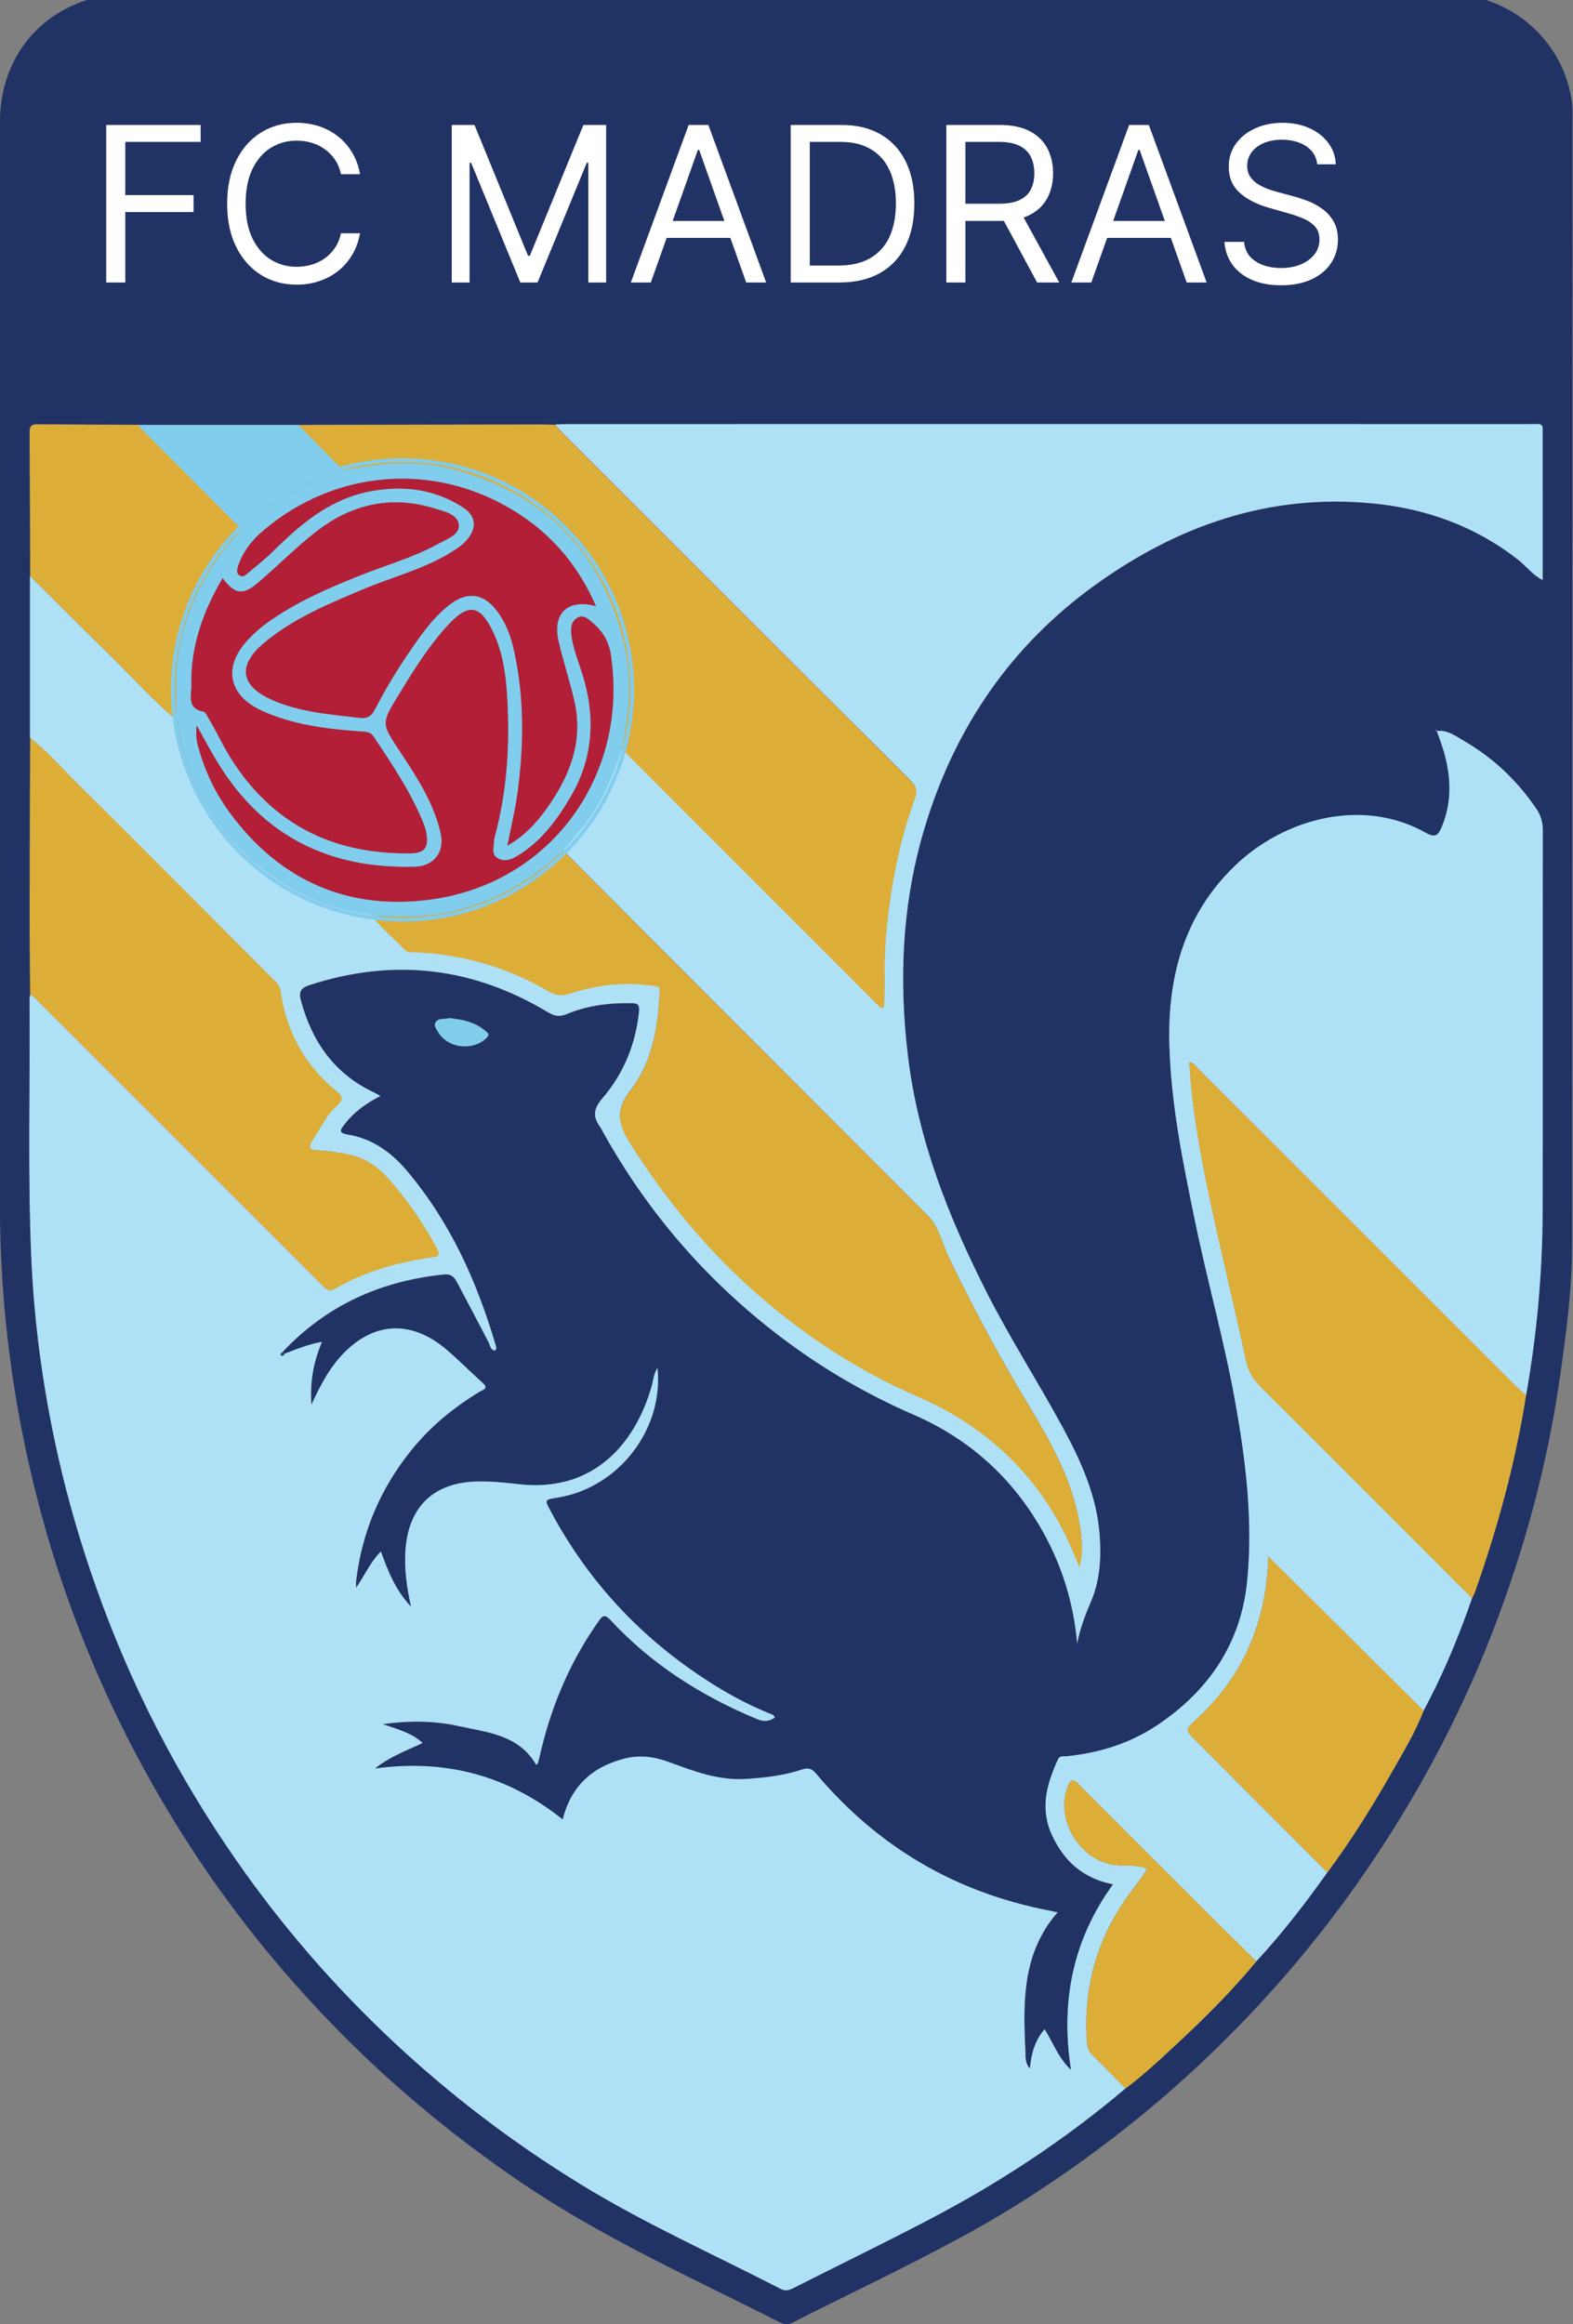 <svg width="65" height="96" viewBox="0 0 65 96" fill="none" xmlns="http://www.w3.org/2000/svg">
<rect x="0" y="0" width="65" height="96" fill="#808080" stroke="none"/>
<path d="M58.825 70.661C58.805 70.719 58.779 70.777 58.757 70.833C58.782 70.777 58.805 70.719 58.825 70.661C58.976 70.384 59.123 70.102 59.261 69.817C59.12 70.102 58.974 70.381 58.825 70.661Z" fill="#010101"/>
<path d="M64.935 4.076C64.522 1.574 62.353 -0.247 59.806 -0.247H32.5C23.381 -0.247 14.262 -0.247 5.146 -0.244C4.899 -0.244 4.647 -0.242 4.405 -0.199C1.737 0.263 -0.001 2.328 -0.001 5.037C-0.003 19.92 0.002 34.804 -0.003 49.688C-0.006 53.881 0.524 58.002 1.58 62.059C2.844 66.904 4.821 71.441 7.481 75.677C9.181 78.386 11.148 80.897 13.352 83.222C15.836 85.843 18.585 88.147 21.571 90.172C24.927 92.45 28.627 94.099 32.23 95.925C32.409 96.015 32.556 96.031 32.745 95.935C35.12 94.734 37.531 93.602 39.866 92.326C42.1 91.106 44.209 89.696 46.221 88.13C48.763 86.155 51.081 83.944 53.184 81.51C55.204 79.17 56.979 76.656 58.523 73.98C59.693 71.952 60.714 69.849 61.571 67.673C62.941 64.188 63.927 60.602 64.459 56.89C64.719 55.077 64.961 53.258 64.961 51.428C64.973 36.002 64.973 20.573 64.976 5.148C64.976 4.787 64.993 4.426 64.935 4.076ZM63.745 50.005C63.737 52.567 63.508 55.112 63.059 57.639C62.623 60.4 61.889 63.088 60.961 65.724C60.923 65.825 60.873 65.92 60.827 66.016C60.411 67.214 59.945 68.389 59.398 69.531C59.352 69.627 59.307 69.721 59.259 69.817C59.12 70.102 58.974 70.384 58.825 70.661C58.805 70.717 58.78 70.775 58.757 70.83C58.712 70.944 58.661 71.057 58.611 71.166C58.56 71.277 58.507 71.385 58.454 71.493C58.401 71.604 58.346 71.71 58.288 71.819C58.033 72.303 57.753 72.772 57.483 73.249C56.682 74.661 55.817 76.035 54.848 77.341C53.94 78.62 52.982 79.861 51.915 81.013C50.851 82.299 49.663 83.469 48.438 84.599C47.815 85.177 47.192 85.754 46.511 86.261C44.02 88.374 41.306 90.157 38.416 91.668C36.55 92.644 34.656 93.564 32.777 94.513C32.603 94.601 32.457 94.641 32.263 94.54C29.497 93.113 26.647 91.847 23.991 90.215C21.207 88.508 18.623 86.544 16.237 84.309C13.819 82.045 11.662 79.556 9.771 76.837C7.332 73.337 5.396 69.579 3.976 65.552C3.346 63.769 2.813 61.959 2.4 60.115C1.792 57.404 1.414 54.66 1.298 51.884C1.149 48.364 1.257 44.843 1.227 41.323C1.225 41.245 1.24 41.169 1.247 41.091C1.24 39.963 1.225 38.834 1.227 37.706C1.23 35.296 1.24 32.882 1.247 30.471V23.789C1.242 21.806 1.237 19.827 1.222 17.845C1.22 17.6 1.303 17.522 1.542 17.524C2.922 17.537 4.301 17.54 5.678 17.545H12.328C15.682 17.54 19.039 17.532 22.393 17.527C22.579 17.527 22.763 17.537 22.95 17.545C23.119 17.54 23.29 17.527 23.459 17.527C36.694 17.524 49.928 17.524 63.163 17.527C63.838 17.527 63.748 17.444 63.748 18.127C63.753 20.051 63.75 21.976 63.75 23.965C63.324 23.751 63.072 23.39 62.744 23.133C60.969 21.741 58.936 21.012 56.717 20.798C52.445 20.387 48.665 21.713 45.248 24.174C41.768 26.684 39.468 30.058 38.227 34.143C37.281 37.258 37.133 40.44 37.526 43.668C37.947 47.123 39.206 50.28 40.756 53.352C41.73 55.276 42.897 57.087 43.924 58.978C44.68 60.372 45.328 61.807 45.444 63.426C45.513 64.367 45.452 65.297 45.081 66.165C44.842 66.722 44.632 67.279 44.516 67.882C44.37 66.268 43.916 64.753 43.137 63.34C41.904 61.109 40.113 59.465 37.773 58.448C35.276 57.366 33.004 55.934 30.947 54.166C28.475 52.043 26.46 49.549 24.884 46.697C24.854 46.641 24.824 46.586 24.788 46.535C24.496 46.117 24.534 45.799 24.894 45.38C25.769 44.361 26.271 43.154 26.41 41.799C26.443 41.471 26.327 41.444 26.07 41.441C25.159 41.426 24.269 41.54 23.427 41.89C23.114 42.021 22.902 41.971 22.622 41.802C19.515 39.941 16.237 39.57 12.787 40.697C12.416 40.818 12.343 40.99 12.437 41.335C12.898 43.038 13.821 44.367 15.455 45.131C15.521 45.163 15.584 45.201 15.72 45.277C15.115 45.584 14.623 45.948 14.24 46.444C14.056 46.684 13.98 46.808 14.383 46.873C15.392 47.042 16.174 47.605 16.825 48.376C18.608 50.487 19.712 52.943 20.484 55.568C20.504 55.642 20.529 55.717 20.463 55.79C20.264 55.77 20.264 55.586 20.199 55.457C19.767 54.633 19.339 53.808 18.9 52.989C18.789 52.784 18.666 52.613 18.363 52.646C15.748 52.908 13.496 53.916 11.683 55.846C11.71 55.873 11.736 55.899 11.763 55.926C12.25 55.737 12.732 55.538 13.307 55.435C12.951 56.269 12.807 57.094 12.87 58.035C13.211 57.303 13.541 56.65 14.03 56.093C15.334 54.61 16.938 54.471 18.449 55.75C18.968 56.191 19.447 56.68 19.954 57.134C20.211 57.364 19.957 57.409 19.836 57.482C18.751 58.138 17.783 58.93 16.988 59.921C15.712 61.505 14.951 63.305 14.716 65.328C14.711 65.388 14.716 65.449 14.716 65.597C15.087 65.07 15.301 64.536 15.743 64.092C16.035 64.899 16.333 65.673 16.991 66.377C16.804 65.537 16.709 64.796 16.759 64.042C16.883 62.243 17.929 61.24 19.722 61.202C20.3 61.189 20.869 61.247 21.439 61.313C24.498 61.669 26.253 59.669 26.939 57.248C27.003 57.018 27.01 56.769 27.172 56.514C27.436 59.051 25.55 61.464 23.046 61.863C22.496 61.951 22.501 61.949 22.756 62.423C24.314 65.345 26.508 67.683 29.292 69.466C30.074 69.968 30.891 70.414 31.756 70.765C31.852 70.802 31.971 70.818 32.021 70.949C31.791 71.108 31.572 71.13 31.297 71.017C28.992 70.061 26.924 68.752 25.22 66.911C24.962 66.634 24.867 66.783 24.713 67.005C23.51 68.715 22.731 70.606 22.282 72.641C22.264 72.716 22.239 72.787 22.214 72.86C22.211 72.87 22.188 72.878 22.158 72.898C21.442 71.657 20.128 71.559 18.935 71.297C17.939 71.077 16.908 71.07 15.808 71.221C16.408 71.43 16.983 71.564 17.468 72C16.794 72.318 16.121 72.553 15.491 73.059C18.421 72.659 20.98 73.344 23.258 75.163C23.601 73.771 24.498 72.974 25.837 72.641C26.463 72.484 27.066 72.575 27.661 72.795C28.68 73.171 29.698 73.559 30.818 73.488C31.607 73.44 32.397 73.35 33.151 73.097C33.415 73.007 33.557 73.065 33.736 73.279C36.265 76.28 39.458 78.164 43.313 78.915C43.465 78.945 43.616 78.978 43.704 78.998C42.249 80.655 42.275 82.668 42.373 84.693C42.386 84.935 42.343 85.222 42.565 85.449C42.615 84.851 42.759 84.309 43.167 83.825C43.535 84.4 43.745 85.035 44.262 85.505C43.828 82.726 44.312 80.166 45.999 77.838C44.764 77.594 43.974 76.888 43.475 75.806C42.968 74.706 43.258 73.692 43.725 72.679C43.805 72.507 43.964 72.565 44.09 72.55C45.437 72.411 46.7 72.02 47.83 71.264C49.953 69.842 51.282 67.89 51.54 65.323C51.789 62.821 51.484 60.342 51.04 57.878C50.584 55.349 49.88 52.873 49.366 50.356C48.874 47.958 48.382 45.554 48.324 43.098C48.259 40.296 48.962 37.752 51.058 35.747C53.068 33.823 56.316 32.928 58.941 34.418C59.302 34.622 59.433 34.504 59.561 34.211C60.008 33.18 59.975 32.128 59.672 31.072C59.589 30.779 59.476 30.492 59.377 30.204C59.375 30.207 59.372 30.207 59.37 30.207C59.367 30.202 59.367 30.197 59.367 30.194C59.352 30.181 59.337 30.169 59.322 30.156C59.334 30.154 59.347 30.149 59.357 30.144C59.36 30.159 59.365 30.176 59.367 30.192C59.37 30.194 59.372 30.197 59.377 30.199C59.377 30.202 59.377 30.202 59.38 30.202C59.814 30.146 60.149 30.403 60.482 30.598C61.692 31.299 62.691 32.237 63.48 33.397C63.672 33.677 63.758 33.962 63.758 34.304C63.745 39.545 63.758 44.775 63.745 50.005ZM20.11 42.864C19.561 43.416 18.529 43.312 18.118 42.649C18.038 42.518 17.911 42.357 18.002 42.223C18.136 42.026 18.398 42.117 18.555 42.054C19.13 42.107 19.636 42.223 20.058 42.581C20.151 42.659 20.257 42.715 20.11 42.864Z" fill="#213265"/>
<path d="M59.379 30.212C59.376 30.215 59.372 30.215 59.369 30.215L59.376 30.209C59.376 30.209 59.376 30.209 59.379 30.212Z" fill="white"/>
<path d="M63.745 50.005C63.737 52.567 63.508 55.112 63.059 57.639C62.91 57.5 62.759 57.369 62.615 57.225C58.265 52.88 53.915 48.535 49.562 44.19C49.444 44.072 49.353 43.898 49.146 43.87C49.25 45.693 49.56 47.461 49.926 49.213C50.412 51.546 50.987 53.859 51.487 56.189C51.585 56.643 51.779 56.973 52.097 57.288C55.015 60.191 57.92 63.106 60.827 66.014C60.411 67.212 59.945 68.387 59.398 69.529C59.352 69.625 59.307 69.718 59.259 69.814C59.12 70.099 58.974 70.381 58.825 70.659H58.822V70.656C56.702 68.55 54.581 66.445 52.407 64.291C52.329 67.037 51.353 69.264 49.396 71.052C48.962 71.448 48.972 71.456 49.394 71.877C51.212 73.698 53.03 75.521 54.846 77.341C53.938 78.62 52.98 79.861 51.913 81.013C50.839 79.947 49.759 78.885 48.687 77.816C47.308 76.441 45.931 75.064 44.559 73.682C44.327 73.448 44.231 73.501 44.118 73.791C43.566 75.233 44.718 76.999 46.259 77.049C46.637 77.062 47.02 77.034 47.394 77.18C47.361 77.243 47.348 77.289 47.323 77.324C47.169 77.538 47.023 77.758 46.862 77.964C45.386 79.856 44.736 81.992 44.917 84.385C44.932 84.584 44.993 84.735 45.134 84.877C45.596 85.333 46.05 85.8 46.504 86.261C44.012 88.374 41.298 90.157 38.408 91.668C36.542 92.644 34.648 93.564 32.77 94.513C32.596 94.601 32.45 94.641 32.255 94.54C29.489 93.113 26.639 91.847 23.984 90.215C21.2 88.508 18.615 86.544 16.229 84.309C13.811 82.045 11.655 79.556 9.763 76.837C7.325 73.337 5.388 69.579 3.968 65.552C3.338 63.769 2.806 61.959 2.392 60.115C1.784 57.404 1.406 54.66 1.29 51.884C1.141 48.364 1.25 44.843 1.22 41.323C1.217 41.245 1.232 41.169 1.24 41.091C1.429 41.151 1.532 41.315 1.663 41.444C2.705 42.48 3.744 43.519 4.783 44.558C6.349 46.122 7.915 47.688 9.478 49.251C10.77 50.542 12.063 51.831 13.352 53.125C13.498 53.271 13.619 53.354 13.831 53.231C15.067 52.507 16.424 52.134 17.828 51.932C18.141 51.886 18.189 51.828 18.035 51.549C17.49 50.532 16.845 49.592 16.081 48.727C15.639 48.227 15.13 47.849 14.464 47.7C14.025 47.602 13.582 47.539 13.13 47.516C12.86 47.504 12.674 47.451 12.903 47.103C13.228 46.613 13.47 46.061 13.919 45.665C14.207 45.413 14.141 45.267 13.882 45.057C12.653 44.061 11.915 42.773 11.632 41.217C11.592 40.995 11.592 40.758 11.408 40.574C10.311 39.482 9.221 38.382 8.129 37.288C6.531 35.691 4.942 34.088 3.333 32.501C2.639 31.821 1.999 31.082 1.237 30.471V23.789C2.322 24.865 3.403 25.95 4.495 27.019C5.398 27.902 6.248 28.845 7.204 29.672C7.224 29.692 7.249 29.712 7.269 29.73C7.272 29.733 7.272 29.733 7.272 29.733L7.262 29.73H7.259C7.282 29.76 7.305 29.791 7.325 29.821C7.335 29.899 7.345 29.977 7.358 30.055C7.363 30.091 7.368 30.126 7.375 30.161C7.38 30.197 7.385 30.232 7.393 30.267C7.393 30.277 7.395 30.29 7.398 30.3C7.401 30.328 7.406 30.353 7.411 30.381C7.416 30.406 7.421 30.434 7.426 30.456C7.436 30.514 7.448 30.572 7.464 30.63C7.476 30.688 7.489 30.744 7.504 30.804C7.517 30.862 7.534 30.918 7.549 30.976C7.567 31.039 7.582 31.102 7.602 31.162C7.62 31.223 7.64 31.286 7.658 31.346C7.688 31.447 7.721 31.548 7.759 31.647C7.779 31.705 7.799 31.763 7.822 31.821C7.834 31.851 7.847 31.881 7.859 31.911C7.882 31.969 7.905 32.025 7.93 32.085C7.963 32.166 7.998 32.242 8.034 32.32C8.069 32.401 8.104 32.476 8.144 32.554C8.182 32.633 8.22 32.708 8.26 32.786C8.301 32.862 8.341 32.94 8.384 33.013C8.419 33.076 8.455 33.137 8.49 33.197C8.5 33.215 8.51 33.233 8.52 33.25C8.558 33.311 8.593 33.374 8.634 33.434C8.677 33.505 8.722 33.573 8.767 33.641C8.909 33.853 9.06 34.062 9.219 34.262C9.294 34.36 9.375 34.458 9.458 34.554C9.579 34.695 9.708 34.837 9.839 34.973C9.882 35.018 9.925 35.064 9.97 35.106C10.059 35.195 10.152 35.283 10.243 35.369C10.333 35.455 10.427 35.538 10.525 35.618C10.528 35.621 10.528 35.618 10.528 35.618C10.623 35.702 10.719 35.78 10.818 35.858C10.916 35.936 11.017 36.012 11.118 36.087C11.221 36.161 11.322 36.234 11.428 36.302C11.531 36.372 11.64 36.441 11.746 36.506C11.851 36.572 11.96 36.637 12.071 36.698C12.235 36.788 12.404 36.877 12.573 36.96C12.653 36.998 12.734 37.036 12.815 37.071C12.906 37.111 12.999 37.152 13.092 37.19C13.236 37.248 13.382 37.303 13.528 37.353C13.594 37.376 13.66 37.399 13.725 37.419C13.776 37.437 13.826 37.452 13.879 37.467C13.995 37.502 14.114 37.535 14.235 37.565C14.29 37.58 14.348 37.596 14.406 37.608C14.512 37.633 14.618 37.656 14.724 37.676C14.787 37.689 14.847 37.701 14.913 37.712C14.976 37.722 15.039 37.732 15.102 37.742C15.165 37.752 15.228 37.762 15.291 37.77C15.322 37.79 15.349 37.81 15.38 37.83C15.38 37.833 15.382 37.833 15.382 37.833V37.83H15.38V37.828L15.377 37.82C15.38 37.822 15.38 37.825 15.382 37.825C15.4 37.85 15.42 37.875 15.443 37.901C15.463 37.931 15.485 37.956 15.508 37.984C15.533 38.017 15.561 38.047 15.591 38.08C15.609 38.105 15.632 38.128 15.654 38.15C15.657 38.153 15.657 38.155 15.659 38.155C15.682 38.181 15.707 38.208 15.73 38.233C15.922 38.44 16.131 38.635 16.338 38.834C16.383 38.874 16.426 38.917 16.469 38.96C16.557 39.045 16.643 39.131 16.726 39.219C16.837 39.338 16.981 39.313 17.117 39.318C19.107 39.394 20.963 39.936 22.678 40.939C22.978 41.116 23.225 41.129 23.54 41.028C24.675 40.657 25.837 40.528 27.025 40.712C27.149 40.73 27.265 40.715 27.257 40.912C27.197 42.389 26.962 43.86 26.047 45.037C25.401 45.87 25.555 46.452 26.044 47.226C27.537 49.584 29.292 51.712 31.408 53.541C33.37 55.238 35.524 56.63 37.899 57.661C40.151 58.64 41.982 60.097 43.329 62.158C43.843 62.945 44.234 63.789 44.605 64.71C44.781 64.006 44.695 63.376 44.579 62.753C44.244 60.985 43.359 59.449 42.449 57.941C41.263 55.974 40.184 53.959 39.19 51.892C38.918 51.324 38.802 50.669 38.34 50.205C35.511 47.37 32.676 44.543 29.847 41.711C27.676 39.54 25.51 37.364 23.341 35.187C23.318 35.164 23.295 35.142 23.273 35.119C23.565 34.764 23.865 34.416 24.153 34.052C24.244 33.936 24.332 33.818 24.415 33.697C24.518 33.545 24.614 33.392 24.705 33.233C24.743 33.172 24.776 33.109 24.811 33.046C24.816 33.036 24.824 33.023 24.829 33.013C24.866 32.943 24.904 32.872 24.94 32.801C24.962 32.759 24.985 32.713 25.003 32.67C25.023 32.625 25.046 32.582 25.066 32.539C25.106 32.451 25.146 32.363 25.184 32.275C25.26 32.1 25.331 31.927 25.399 31.753C25.401 31.747 25.404 31.74 25.404 31.735C25.436 31.654 25.467 31.573 25.494 31.495C25.53 31.399 25.565 31.306 25.598 31.213C25.633 31.117 25.666 31.024 25.701 30.928C25.726 30.953 25.752 30.978 25.777 31.003C29.262 34.489 32.747 37.979 36.235 41.461C36.305 41.532 36.363 41.648 36.525 41.587C36.575 40.624 36.52 39.653 36.605 38.68C36.779 36.728 37.127 34.819 37.801 32.978C37.922 32.648 37.859 32.461 37.617 32.221C32.833 27.458 28.059 22.684 23.285 17.913C23.167 17.792 23.058 17.661 22.945 17.535C23.114 17.529 23.285 17.517 23.454 17.517C36.689 17.514 49.923 17.514 63.157 17.517C63.833 17.517 63.742 17.434 63.742 18.117C63.748 20.041 63.745 21.965 63.745 23.955C63.319 23.741 63.067 23.38 62.739 23.123C60.964 21.731 58.931 21.002 56.712 20.788C52.44 20.377 48.66 21.703 45.243 24.164C41.763 26.674 39.463 30.048 38.222 34.133C37.276 37.248 37.127 40.43 37.521 43.658C37.942 47.113 39.2 50.27 40.751 53.342C41.725 55.266 42.892 57.076 43.919 58.968C44.675 60.362 45.323 61.797 45.439 63.416C45.507 64.357 45.447 65.287 45.076 66.155C44.837 66.712 44.627 67.269 44.511 67.872C44.365 66.258 43.911 64.743 43.132 63.33C41.899 61.099 40.108 59.454 37.768 58.438C35.271 57.356 32.999 55.924 30.942 54.156C28.47 52.033 26.455 49.539 24.879 46.687C24.849 46.631 24.819 46.576 24.783 46.525C24.491 46.106 24.529 45.789 24.889 45.37C25.764 44.351 26.266 43.143 26.405 41.789C26.438 41.461 26.322 41.434 26.064 41.431C25.154 41.416 24.264 41.529 23.422 41.88C23.109 42.011 22.897 41.961 22.617 41.792C19.51 39.931 16.232 39.56 12.782 40.687C12.411 40.808 12.338 40.98 12.431 41.325C12.893 43.027 13.816 44.356 15.45 45.12C15.516 45.153 15.579 45.191 15.715 45.267C15.11 45.574 14.618 45.938 14.235 46.434C14.05 46.674 13.975 46.797 14.378 46.863C15.387 47.032 16.169 47.594 16.819 48.366C18.602 50.477 19.707 52.933 20.479 55.558C20.499 55.631 20.524 55.707 20.458 55.78C20.259 55.76 20.259 55.576 20.194 55.447C19.762 54.623 19.334 53.798 18.895 52.978C18.784 52.774 18.66 52.603 18.358 52.636C15.743 52.898 13.491 53.907 11.678 55.836C11.645 55.876 11.546 55.899 11.607 55.964C11.647 56.012 11.718 55.969 11.758 55.916C12.245 55.727 12.727 55.528 13.302 55.425C12.946 56.259 12.802 57.084 12.865 58.025C13.206 57.293 13.536 56.64 14.025 56.083C15.329 54.6 16.933 54.461 18.444 55.74C18.963 56.181 19.442 56.67 19.949 57.124C20.206 57.354 19.951 57.399 19.831 57.472C18.746 58.128 17.778 58.92 16.983 59.911C15.707 61.495 14.946 63.295 14.711 65.318C14.706 65.378 14.711 65.439 14.711 65.587C15.082 65.06 15.296 64.526 15.738 64.082C16.03 64.889 16.328 65.663 16.986 66.367C16.799 65.527 16.703 64.785 16.754 64.031C16.877 62.233 17.924 61.23 19.717 61.192C20.294 61.179 20.864 61.237 21.434 61.303C24.493 61.658 26.248 59.659 26.934 57.238C26.997 57.008 27.005 56.759 27.166 56.504C27.431 59.041 25.545 61.454 23.041 61.853C22.491 61.941 22.496 61.938 22.751 62.413C24.309 65.335 26.503 67.673 29.287 69.456C30.069 69.958 30.886 70.404 31.751 70.755C31.847 70.792 31.965 70.808 32.016 70.939C31.786 71.097 31.567 71.12 31.292 71.007C28.987 70.051 26.919 68.742 25.215 66.901C24.957 66.624 24.861 66.773 24.708 66.995C23.505 68.704 22.726 70.596 22.277 72.631C22.259 72.707 22.234 72.777 22.209 72.85C22.206 72.86 22.183 72.868 22.153 72.888C21.437 71.647 20.123 71.549 18.93 71.287C17.934 71.067 16.903 71.06 15.803 71.211C16.403 71.42 16.978 71.554 17.462 71.99C16.789 72.308 16.116 72.543 15.485 73.049C18.416 72.648 20.975 73.334 23.253 75.153C23.596 73.761 24.493 72.964 25.832 72.631C26.458 72.475 27.061 72.565 27.656 72.785C28.674 73.16 29.693 73.549 30.813 73.478C31.602 73.43 32.392 73.339 33.146 73.087C33.41 72.996 33.552 73.055 33.731 73.269C36.26 76.27 39.453 78.153 43.308 78.905C43.46 78.935 43.611 78.968 43.699 78.988C42.244 80.645 42.269 82.657 42.368 84.683C42.38 84.925 42.337 85.212 42.559 85.439C42.61 84.841 42.754 84.299 43.162 83.815C43.53 84.39 43.74 85.025 44.257 85.495C43.823 82.716 44.307 80.156 45.994 77.828C44.758 77.584 43.969 76.877 43.47 75.796C42.963 74.696 43.253 73.682 43.719 72.669C43.8 72.497 43.959 72.555 44.085 72.54C45.432 72.401 46.695 72.01 47.825 71.254C49.948 69.832 51.277 67.88 51.535 65.313C51.784 62.811 51.479 60.332 51.035 57.868C50.579 55.339 49.875 52.862 49.361 50.346C48.869 47.947 48.377 45.544 48.319 43.088C48.254 40.286 48.957 37.742 51.053 35.737C53.063 33.813 56.311 32.917 58.936 34.408C59.297 34.612 59.428 34.494 59.556 34.201C60.003 33.17 59.97 32.118 59.667 31.061C59.584 30.769 59.471 30.482 59.372 30.194C59.806 30.139 60.141 30.396 60.474 30.59C61.685 31.291 62.683 32.229 63.473 33.389C63.664 33.669 63.75 33.954 63.75 34.297C63.745 39.545 63.758 44.775 63.745 50.005Z" fill="#AFE1F6"/>
<path d="M37.803 32.996C37.129 34.837 36.779 36.743 36.607 38.697C36.521 39.671 36.577 40.642 36.526 41.605C36.365 41.666 36.307 41.55 36.236 41.479C32.749 37.994 29.264 34.506 25.779 31.021C25.779 31.021 25.779 31.021 25.779 31.019L25.703 30.943C25.748 30.734 25.786 30.524 25.821 30.312C25.839 30.207 25.857 30.101 25.869 29.997C25.887 29.891 25.9 29.785 25.912 29.682C25.925 29.576 25.937 29.47 25.948 29.367C25.958 29.261 25.965 29.155 25.973 29.052C25.98 28.946 25.985 28.84 25.988 28.736C25.993 28.633 25.993 28.53 25.993 28.426C25.993 27.793 25.927 27.163 25.771 26.532C24.851 22.815 22.523 20.427 18.823 19.418C17.285 19 15.727 19.111 14.178 19.436C14.151 19.408 14.123 19.381 14.098 19.353C13.505 18.753 12.912 18.155 12.322 17.557C15.676 17.552 19.033 17.545 22.387 17.54C22.573 17.54 22.758 17.55 22.944 17.557C23.058 17.683 23.166 17.814 23.285 17.936C28.061 22.709 32.835 27.48 37.616 32.244C37.861 32.479 37.924 32.665 37.803 32.996Z" fill="#DCAE38"/>
<path d="M17.836 51.934C16.431 52.139 15.077 52.512 13.839 53.233C13.627 53.357 13.503 53.273 13.36 53.127C12.071 51.834 10.777 50.545 9.486 49.254C7.92 47.69 6.354 46.124 4.791 44.561C3.752 43.522 2.713 42.483 1.671 41.446C1.54 41.315 1.437 41.154 1.248 41.093C1.24 39.966 1.225 38.836 1.227 37.709C1.23 35.298 1.24 32.885 1.248 30.474C2.012 31.084 2.65 31.823 3.343 32.504C4.952 34.088 6.543 35.694 8.14 37.29C9.232 38.385 10.323 39.482 11.418 40.576C11.602 40.758 11.602 40.997 11.642 41.219C11.927 42.775 12.666 44.064 13.892 45.06C14.149 45.272 14.217 45.416 13.93 45.668C13.481 46.061 13.241 46.616 12.913 47.105C12.684 47.453 12.873 47.504 13.14 47.519C13.592 47.541 14.036 47.602 14.474 47.703C15.14 47.852 15.649 48.23 16.091 48.729C16.855 49.594 17.498 50.537 18.045 51.551C18.197 51.834 18.151 51.892 17.836 51.934Z" fill="#DCAE38"/>
<path d="M63.059 57.639C62.623 60.4 61.889 63.088 60.961 65.724C60.923 65.825 60.872 65.92 60.827 66.016C57.917 63.106 55.014 60.193 52.096 57.291C51.779 56.975 51.585 56.645 51.486 56.191C50.987 53.861 50.412 51.549 49.925 49.216C49.56 47.463 49.249 45.696 49.146 43.872C49.353 43.9 49.444 44.074 49.562 44.193C53.915 48.535 58.265 52.883 62.615 57.228C62.759 57.366 62.91 57.5 63.059 57.639Z" fill="#DCAE38"/>
<path d="M9.983 21.862C9.922 21.925 9.864 21.991 9.806 22.054C9.771 22.091 9.738 22.129 9.705 22.165C9.66 22.215 9.615 22.268 9.572 22.318C9.547 22.349 9.519 22.379 9.496 22.409C9.466 22.445 9.436 22.48 9.405 22.52C9.373 22.558 9.342 22.596 9.315 22.634C9.254 22.707 9.199 22.782 9.141 22.858C9.075 22.944 9.012 23.032 8.951 23.118C8.951 23.118 8.954 23.118 8.951 23.12C8.888 23.209 8.83 23.297 8.772 23.385C8.712 23.473 8.656 23.564 8.601 23.655C8.545 23.746 8.492 23.839 8.44 23.932C8.387 24.026 8.336 24.119 8.288 24.215C8.238 24.311 8.19 24.404 8.144 24.502C8.054 24.694 7.968 24.893 7.89 25.09C7.86 25.166 7.829 25.241 7.804 25.317C7.776 25.392 7.749 25.468 7.723 25.546C7.701 25.612 7.678 25.677 7.658 25.746C7.63 25.834 7.602 25.925 7.577 26.015C7.547 26.121 7.519 26.227 7.491 26.336C7.446 26.522 7.408 26.711 7.378 26.895C7.378 26.903 7.375 26.913 7.375 26.921C7.365 26.989 7.355 27.054 7.345 27.12C7.338 27.18 7.332 27.238 7.325 27.297C7.315 27.377 7.307 27.455 7.302 27.536C7.297 27.604 7.292 27.675 7.287 27.743C7.279 27.884 7.274 28.028 7.269 28.169V28.172C7.267 28.242 7.267 28.31 7.267 28.381C7.262 28.832 7.274 29.284 7.285 29.735C7.285 29.738 7.285 29.738 7.285 29.738C7.282 29.735 7.282 29.735 7.282 29.735C7.262 29.717 7.237 29.697 7.216 29.677C6.258 28.85 5.411 27.907 4.508 27.024C3.416 25.955 2.334 24.87 1.25 23.794C1.245 21.811 1.24 19.832 1.225 17.85C1.222 17.605 1.305 17.527 1.545 17.529C2.924 17.542 4.304 17.545 5.681 17.55C7.093 18.964 8.505 20.379 9.917 21.791L9.983 21.862Z" fill="#DCAE38"/>
<path d="M58.828 70.661C58.808 70.717 58.782 70.775 58.76 70.83C58.714 70.944 58.664 71.057 58.614 71.166C58.563 71.277 58.51 71.385 58.457 71.493C58.404 71.604 58.349 71.71 58.291 71.819C58.036 72.303 57.756 72.772 57.486 73.249C56.684 74.661 55.819 76.035 54.851 77.341C53.035 75.521 51.217 73.698 49.399 71.877C48.978 71.456 48.968 71.448 49.401 71.052C51.358 69.264 52.334 67.035 52.413 64.291C54.584 66.45 56.705 68.556 58.828 70.661Z" fill="#DCAE38"/>
<path d="M51.915 81.016C50.851 82.302 49.663 83.472 48.437 84.602C47.815 85.179 47.192 85.757 46.511 86.264C46.054 85.802 45.603 85.336 45.142 84.879C45 84.74 44.94 84.587 44.925 84.387C44.743 81.994 45.394 79.858 46.869 77.967C47.03 77.76 47.176 77.541 47.33 77.326C47.356 77.291 47.371 77.246 47.401 77.183C47.025 77.036 46.642 77.064 46.266 77.052C44.725 77.001 43.57 75.233 44.125 73.793C44.236 73.503 44.332 73.45 44.566 73.685C45.938 75.067 47.315 76.444 48.695 77.818C49.764 78.887 50.841 79.952 51.915 81.016Z" fill="#DCAE38"/>
<path d="M14.182 19.431C14.109 19.454 14.036 19.476 13.965 19.502C13.894 19.527 13.824 19.549 13.753 19.575C13.652 19.61 13.551 19.645 13.453 19.686C13.392 19.708 13.334 19.731 13.274 19.756C13.216 19.779 13.155 19.804 13.097 19.829C13.052 19.847 13.007 19.867 12.961 19.887C12.79 19.96 12.621 20.041 12.454 20.125C12.371 20.165 12.285 20.208 12.205 20.256C12.114 20.303 12.026 20.351 11.94 20.402C11.852 20.45 11.763 20.503 11.678 20.556C11.592 20.609 11.506 20.662 11.423 20.717C11.254 20.828 11.088 20.944 10.924 21.065C10.843 21.126 10.762 21.189 10.681 21.252C10.601 21.315 10.52 21.378 10.442 21.448C10.364 21.511 10.286 21.582 10.21 21.653C10.134 21.721 10.056 21.791 9.983 21.864L9.915 21.796C8.503 20.384 7.09 18.97 5.678 17.555H12.328C12.921 18.152 13.511 18.753 14.104 19.35C14.129 19.375 14.156 19.403 14.182 19.431Z" fill="#81CDEE"/>
<path d="M20.11 42.864C19.561 43.416 18.529 43.312 18.118 42.649C18.038 42.518 17.911 42.357 18.002 42.223C18.136 42.026 18.398 42.117 18.555 42.054C19.13 42.107 19.636 42.223 20.058 42.581C20.151 42.659 20.257 42.715 20.11 42.864Z" fill="#81CDEE"/>
<path d="M59.368 30.203C59.353 30.19 59.337 30.177 59.322 30.164C59.335 30.162 59.348 30.156 59.358 30.151C59.361 30.167 59.363 30.185 59.368 30.203Z" fill="#B4DDF5"/>
<path d="M59.376 30.21L59.37 30.216C59.367 30.21 59.367 30.204 59.367 30.202C59.37 30.204 59.373 30.204 59.376 30.21Z" fill="#B4DDF5"/>
<path d="M23.273 35.137C25.464 37.333 27.653 39.535 29.847 41.729C32.676 44.561 35.513 47.385 38.34 50.22C38.802 50.684 38.92 51.339 39.193 51.907C40.186 53.974 41.266 55.992 42.451 57.956C43.361 59.467 44.246 61.003 44.582 62.771C44.7 63.394 44.786 64.024 44.609 64.728C44.239 63.807 43.848 62.96 43.333 62.175C41.987 60.115 40.156 58.657 37.904 57.679C35.529 56.648 33.375 55.256 31.413 53.558C29.297 51.728 27.544 49.602 26.049 47.241C25.557 46.467 25.404 45.885 26.052 45.052C26.967 43.875 27.201 42.407 27.262 40.927C27.27 40.73 27.156 40.748 27.03 40.727C25.842 40.543 24.68 40.675 23.545 41.043C23.23 41.146 22.983 41.134 22.682 40.957C20.968 39.953 19.112 39.411 17.122 39.336C16.983 39.331 16.839 39.353 16.731 39.237C16.287 38.766 15.773 38.36 15.382 37.833C16.416 37.853 17.452 37.906 18.476 37.696C20.327 37.316 21.908 36.433 23.273 35.137Z" fill="#DCAE38"/>
<path d="M11.764 55.939C11.723 55.992 11.653 56.035 11.613 55.987C11.555 55.924 11.65 55.899 11.683 55.858C11.713 55.884 11.739 55.911 11.764 55.939Z" fill="#2A478C"/>
<path d="M23.273 35.137C21.909 36.43 20.327 37.316 18.476 37.696C17.453 37.906 16.416 37.853 15.382 37.833L15.387 37.843C15.392 37.772 15.344 37.78 15.299 37.782C11.249 37.265 7.819 33.836 7.338 29.826C7.338 29.78 7.343 29.73 7.272 29.735C7.272 29.735 7.282 29.738 7.285 29.738C7.262 28.598 7.214 27.455 7.494 26.333C7.92 24.616 8.767 23.136 9.985 21.86C11.186 20.704 12.603 19.923 14.184 19.428C15.733 19.103 17.291 18.992 18.829 19.411C22.531 20.417 24.857 22.808 25.777 26.525C26.14 27.99 26.014 29.473 25.706 30.941C25.313 32.045 24.892 33.137 24.155 34.068C23.865 34.433 23.565 34.781 23.273 35.137ZM24.625 25.037C23.883 23.32 22.743 22.013 21.212 21.08C17.901 19.065 13.859 19.406 10.903 21.897C10.422 22.303 10.036 22.782 9.839 23.393C9.794 23.531 9.764 23.68 9.91 23.771C10.036 23.849 10.147 23.756 10.24 23.675C10.596 23.375 10.964 23.09 11.294 22.762C12.442 21.628 13.652 20.601 15.306 20.291C16.668 20.036 17.962 20.193 19.142 20.959C19.651 21.29 19.715 21.746 19.357 22.228C19.215 22.417 19.036 22.561 18.84 22.689C17.662 23.471 16.29 23.801 15.009 24.341C13.579 24.944 12.149 25.531 10.936 26.537C9.829 27.458 9.917 28.303 11.206 28.888C12.374 29.417 13.627 29.5 14.873 29.649C15.185 29.687 15.357 29.566 15.496 29.301C15.917 28.489 16.383 27.703 16.903 26.948C17.405 26.222 17.901 25.486 18.62 24.946C19.326 24.417 19.984 24.512 20.521 25.206C20.9 25.695 21.112 26.262 21.243 26.853C21.672 28.779 21.656 30.721 21.402 32.67C21.306 33.399 21.134 34.113 20.97 34.927C21.735 34.489 22.226 33.919 22.66 33.298C23.558 32.01 24.095 30.615 23.749 29.019C23.563 28.159 23.27 27.322 23.079 26.462C22.821 25.329 23.47 24.717 24.625 25.037ZM8.132 29.97C8.089 30.31 8.112 30.522 8.17 30.736C8.435 31.75 8.861 32.688 9.481 33.538C11.569 36.393 14.434 37.633 17.874 37.142C22.857 36.43 25.991 31.929 25.245 27.034C25.167 26.52 24.922 26.096 24.539 25.763C24.35 25.602 24.128 25.35 23.848 25.524C23.585 25.688 23.585 25.995 23.626 26.28C23.689 26.744 23.853 27.18 24.002 27.619C24.627 29.458 24.579 31.243 23.568 32.945C23 33.901 22.347 34.779 21.369 35.361C21.119 35.51 20.847 35.603 20.577 35.449C20.279 35.281 20.423 34.98 20.418 34.731C20.418 34.67 20.433 34.607 20.451 34.549C20.953 32.691 21.071 30.792 20.965 28.88C20.91 27.909 20.794 26.936 20.35 26.041C19.828 24.986 19.359 24.921 18.549 25.786C17.727 26.663 17.105 27.682 16.482 28.699C15.745 29.901 15.773 29.881 16.557 31.072C17.246 32.116 17.939 33.175 18.219 34.426C18.388 35.18 17.937 35.775 17.17 35.797C13.645 35.906 10.873 34.559 9.007 31.508C8.712 31.041 8.457 30.55 8.132 29.97ZM9.199 23.879C8.397 25.251 7.875 26.684 7.908 28.277C7.918 28.706 7.701 29.256 8.407 29.392C8.485 29.407 8.551 29.548 8.604 29.642C8.752 29.896 8.899 30.151 9.032 30.413C9.574 31.49 10.265 32.464 11.163 33.263C12.797 34.716 14.764 35.26 16.913 35.245C17.546 35.24 17.717 35.023 17.614 34.405C17.594 34.284 17.558 34.163 17.513 34.047C16.994 32.741 16.212 31.589 15.44 30.426C15.294 30.207 15.082 30.224 14.865 30.209C13.486 30.108 12.124 29.942 10.84 29.367C9.458 28.749 9.191 27.579 10.205 26.467C10.444 26.204 10.709 25.957 10.997 25.751C12.172 24.896 13.493 24.323 14.832 23.784C15.924 23.345 17.067 23.032 18.103 22.46C18.456 22.265 19.019 22.086 18.953 21.65C18.89 21.224 18.32 21.113 17.912 20.989C16.123 20.45 14.499 20.838 13.059 21.96C12.232 22.606 11.486 23.357 10.689 24.046C10.046 24.606 9.706 24.565 9.199 23.879Z" fill="#81CDEE"/>
<path d="M7.269 29.735C7.34 29.73 7.335 29.778 7.335 29.827C7.315 29.796 7.292 29.766 7.269 29.735Z" fill="#DEC36C"/>
<path d="M15.296 37.782C15.342 37.78 15.39 37.772 15.385 37.843C15.354 37.823 15.326 37.803 15.296 37.782Z" fill="#DEC36C"/>
<path d="M24.624 25.037C23.472 24.717 22.821 25.329 23.073 26.464C23.265 27.324 23.558 28.161 23.744 29.021C24.09 30.618 23.552 32.015 22.655 33.301C22.223 33.921 21.729 34.489 20.965 34.93C21.129 34.115 21.3 33.402 21.396 32.673C21.651 30.724 21.666 28.782 21.237 26.855C21.106 26.265 20.895 25.698 20.516 25.208C19.979 24.515 19.321 24.419 18.615 24.949C17.896 25.488 17.397 26.222 16.897 26.951C16.378 27.705 15.909 28.492 15.49 29.304C15.352 29.571 15.183 29.69 14.867 29.652C13.622 29.503 12.368 29.42 11.201 28.89C9.912 28.305 9.821 27.46 10.931 26.54C12.144 25.534 13.574 24.944 15.004 24.343C16.285 23.804 17.657 23.473 18.834 22.692C19.031 22.561 19.21 22.417 19.351 22.23C19.712 21.748 19.649 21.295 19.137 20.962C17.957 20.195 16.663 20.039 15.301 20.293C13.647 20.604 12.436 21.628 11.289 22.765C10.959 23.09 10.588 23.375 10.235 23.678C10.142 23.758 10.031 23.852 9.904 23.773C9.761 23.683 9.791 23.534 9.834 23.395C10.033 22.785 10.416 22.308 10.898 21.9C13.854 19.408 17.896 19.068 21.207 21.083C22.743 22.013 23.883 23.322 24.624 25.037Z" fill="#B21F37"/>
<path d="M8.132 29.97C8.457 30.55 8.712 31.041 8.999 31.51C10.866 34.562 13.637 35.908 17.163 35.8C17.929 35.777 18.381 35.18 18.212 34.428C17.932 33.18 17.241 32.121 16.55 31.074C15.763 29.884 15.735 29.904 16.474 28.701C17.097 27.682 17.72 26.666 18.542 25.788C19.351 24.924 19.82 24.989 20.343 26.043C20.786 26.938 20.905 27.912 20.958 28.883C21.066 30.794 20.945 32.691 20.443 34.552C20.428 34.612 20.411 34.673 20.411 34.733C20.413 34.985 20.272 35.283 20.57 35.452C20.839 35.606 21.112 35.513 21.361 35.364C22.34 34.781 22.993 33.901 23.56 32.948C24.572 31.246 24.619 29.46 23.994 27.622C23.845 27.183 23.684 26.744 23.618 26.283C23.578 25.998 23.578 25.69 23.84 25.526C24.12 25.352 24.345 25.604 24.531 25.766C24.917 26.096 25.159 26.522 25.237 27.037C25.984 31.931 22.852 36.433 17.866 37.144C14.426 37.633 11.562 36.395 9.474 33.54C8.853 32.691 8.427 31.755 8.162 30.739C8.112 30.522 8.089 30.31 8.132 29.97Z" fill="#B21F37"/>
<path d="M9.199 23.879C9.706 24.565 10.044 24.606 10.692 24.048C11.489 23.36 12.235 22.611 13.062 21.963C14.502 20.841 16.126 20.45 17.914 20.992C18.325 21.116 18.893 21.227 18.956 21.653C19.021 22.089 18.459 22.265 18.106 22.462C17.072 23.035 15.927 23.347 14.835 23.786C13.496 24.323 12.175 24.898 10.999 25.753C10.712 25.962 10.447 26.207 10.207 26.469C9.194 27.581 9.461 28.752 10.843 29.369C12.124 29.942 13.488 30.111 14.868 30.212C15.085 30.227 15.299 30.209 15.443 30.428C16.212 31.591 16.996 32.743 17.516 34.05C17.561 34.163 17.596 34.284 17.617 34.408C17.72 35.026 17.546 35.243 16.916 35.248C14.767 35.263 12.8 34.716 11.166 33.266C10.265 32.466 9.577 31.493 9.035 30.416C8.901 30.154 8.755 29.899 8.606 29.644C8.553 29.551 8.49 29.41 8.409 29.395C7.701 29.256 7.92 28.709 7.91 28.28C7.875 26.684 8.397 25.254 9.199 23.879Z" fill="#B21F37"/>
<path d="M16.631 37.986C21.872 37.986 26.12 33.738 26.12 28.497C26.12 23.256 21.872 19.007 16.631 19.007C11.39 19.007 7.141 23.256 7.141 28.497C7.141 33.738 11.39 37.986 16.631 37.986Z" stroke="#81CDEE" stroke-width="0.153" stroke-miterlimit="10"/>
<path d="M59.173 15.757H5.8C2.597 15.757 -0 13.159 -0 9.957V5.556C-0 2.354 2.597 -0.244 5.8 -0.244H59.173C62.376 -0.244 64.974 2.354 64.974 5.556V9.957C64.976 13.159 62.379 15.757 59.173 15.757Z" fill="#213265"/>
<path d="M4.389 11.668V5.161H8.291V5.86H5.177V8.059H7.998V8.758H5.177V11.668H4.389ZM14.877 7.195H14.089C14.042 6.968 13.961 6.769 13.844 6.597C13.73 6.426 13.59 6.282 13.425 6.165C13.262 6.046 13.081 5.957 12.881 5.898C12.682 5.839 12.475 5.809 12.258 5.809C11.864 5.809 11.508 5.909 11.188 6.108C10.87 6.307 10.617 6.6 10.428 6.988C10.242 7.376 10.149 7.851 10.149 8.415C10.149 8.978 10.242 9.454 10.428 9.841C10.617 10.229 10.87 10.523 11.188 10.722C11.508 10.921 11.864 11.02 12.258 11.02C12.475 11.02 12.682 10.991 12.881 10.931C13.081 10.872 13.262 10.784 13.425 10.668C13.59 10.549 13.73 10.404 13.844 10.232C13.961 10.059 14.042 9.859 14.089 9.635H14.877C14.818 9.967 14.71 10.265 14.553 10.528C14.396 10.79 14.201 11.014 13.968 11.198C13.735 11.38 13.473 11.519 13.183 11.614C12.895 11.71 12.587 11.758 12.258 11.758C11.704 11.758 11.21 11.622 10.778 11.351C10.346 11.08 10.006 10.694 9.758 10.194C9.51 9.694 9.386 9.101 9.386 8.415C9.386 7.728 9.51 7.135 9.758 6.635C10.006 6.135 10.346 5.75 10.778 5.479C11.21 5.208 11.704 5.072 12.258 5.072C12.587 5.072 12.895 5.12 13.183 5.215C13.473 5.31 13.735 5.45 13.968 5.634C14.201 5.817 14.396 6.039 14.553 6.302C14.71 6.562 14.818 6.86 14.877 7.195ZM18.667 5.161H19.607L21.819 10.563H21.895L24.107 5.161H25.047V11.668H24.31V6.724H24.247L22.213 11.668H21.501L19.468 6.724H19.404V11.668H18.667V5.161ZM26.894 11.668H26.068L28.457 5.161H29.271L31.66 11.668H30.834L28.89 6.19H28.839L26.894 11.668ZM27.199 9.126H30.529V9.826H27.199V9.126ZM34.682 11.668H32.674V5.161H34.771C35.403 5.161 35.943 5.291 36.392 5.552C36.841 5.81 37.185 6.182 37.425 6.667C37.664 7.15 37.783 7.728 37.783 8.402C37.783 9.08 37.663 9.663 37.421 10.153C37.18 10.64 36.828 11.015 36.366 11.278C35.905 11.538 35.343 11.668 34.682 11.668ZM33.462 10.969H34.631C35.169 10.969 35.615 10.866 35.969 10.658C36.323 10.45 36.587 10.155 36.76 9.772C36.934 9.388 37.021 8.932 37.021 8.402C37.021 7.877 36.935 7.424 36.764 7.045C36.592 6.664 36.336 6.372 35.995 6.168C35.654 5.963 35.229 5.86 34.72 5.86H33.462V10.969ZM39.105 11.668V5.161H41.304C41.813 5.161 42.23 5.248 42.556 5.421C42.882 5.593 43.124 5.829 43.281 6.13C43.437 6.431 43.516 6.773 43.516 7.156C43.516 7.54 43.437 7.88 43.281 8.176C43.124 8.473 42.883 8.706 42.559 8.875C42.235 9.043 41.821 9.126 41.317 9.126H39.538V8.415H41.291C41.639 8.415 41.919 8.364 42.13 8.262C42.344 8.161 42.499 8.016 42.594 7.83C42.692 7.642 42.74 7.417 42.74 7.156C42.74 6.896 42.692 6.668 42.594 6.473C42.497 6.278 42.341 6.128 42.127 6.022C41.913 5.914 41.63 5.86 41.279 5.86H39.893V11.668H39.105ZM42.169 8.745L43.77 11.668H42.855L41.279 8.745H42.169ZM45.096 11.668H44.27L46.659 5.161H47.473L49.862 11.668H49.036L47.091 6.19H47.041L45.096 11.668ZM45.401 9.126H48.731V9.826H45.401V9.126ZM54.434 6.788C54.396 6.466 54.242 6.216 53.971 6.038C53.7 5.86 53.367 5.771 52.973 5.771C52.685 5.771 52.433 5.818 52.217 5.911C52.003 6.004 51.835 6.132 51.715 6.295C51.596 6.458 51.537 6.644 51.537 6.851C51.537 7.025 51.578 7.174 51.661 7.299C51.745 7.422 51.853 7.525 51.985 7.608C52.116 7.688 52.254 7.755 52.398 7.808C52.542 7.859 52.674 7.9 52.795 7.932L53.456 8.11C53.625 8.154 53.814 8.216 54.022 8.294C54.231 8.372 54.431 8.479 54.622 8.615C54.815 8.748 54.974 8.92 55.099 9.13C55.224 9.339 55.286 9.597 55.286 9.902C55.286 10.253 55.194 10.571 55.01 10.855C54.828 11.139 54.561 11.364 54.209 11.532C53.859 11.699 53.435 11.783 52.935 11.783C52.469 11.783 52.065 11.708 51.724 11.557C51.385 11.407 51.118 11.197 50.923 10.928C50.731 10.659 50.621 10.347 50.596 9.991H51.41C51.431 10.236 51.513 10.44 51.657 10.601C51.804 10.76 51.988 10.878 52.21 10.957C52.435 11.033 52.676 11.071 52.935 11.071C53.236 11.071 53.506 11.022 53.745 10.925C53.984 10.825 54.174 10.688 54.314 10.512C54.454 10.334 54.523 10.126 54.523 9.889C54.523 9.673 54.463 9.497 54.342 9.362C54.222 9.226 54.063 9.116 53.866 9.031C53.669 8.946 53.456 8.872 53.227 8.809L52.426 8.58C51.918 8.434 51.516 8.225 51.219 7.954C50.922 7.683 50.774 7.328 50.774 6.89C50.774 6.525 50.873 6.207 51.069 5.936C51.269 5.663 51.536 5.451 51.87 5.301C52.207 5.148 52.583 5.072 52.998 5.072C53.418 5.072 53.791 5.147 54.117 5.298C54.443 5.446 54.702 5.649 54.892 5.908C55.085 6.166 55.187 6.459 55.197 6.788H54.434Z" fill="white"/>
</svg>
